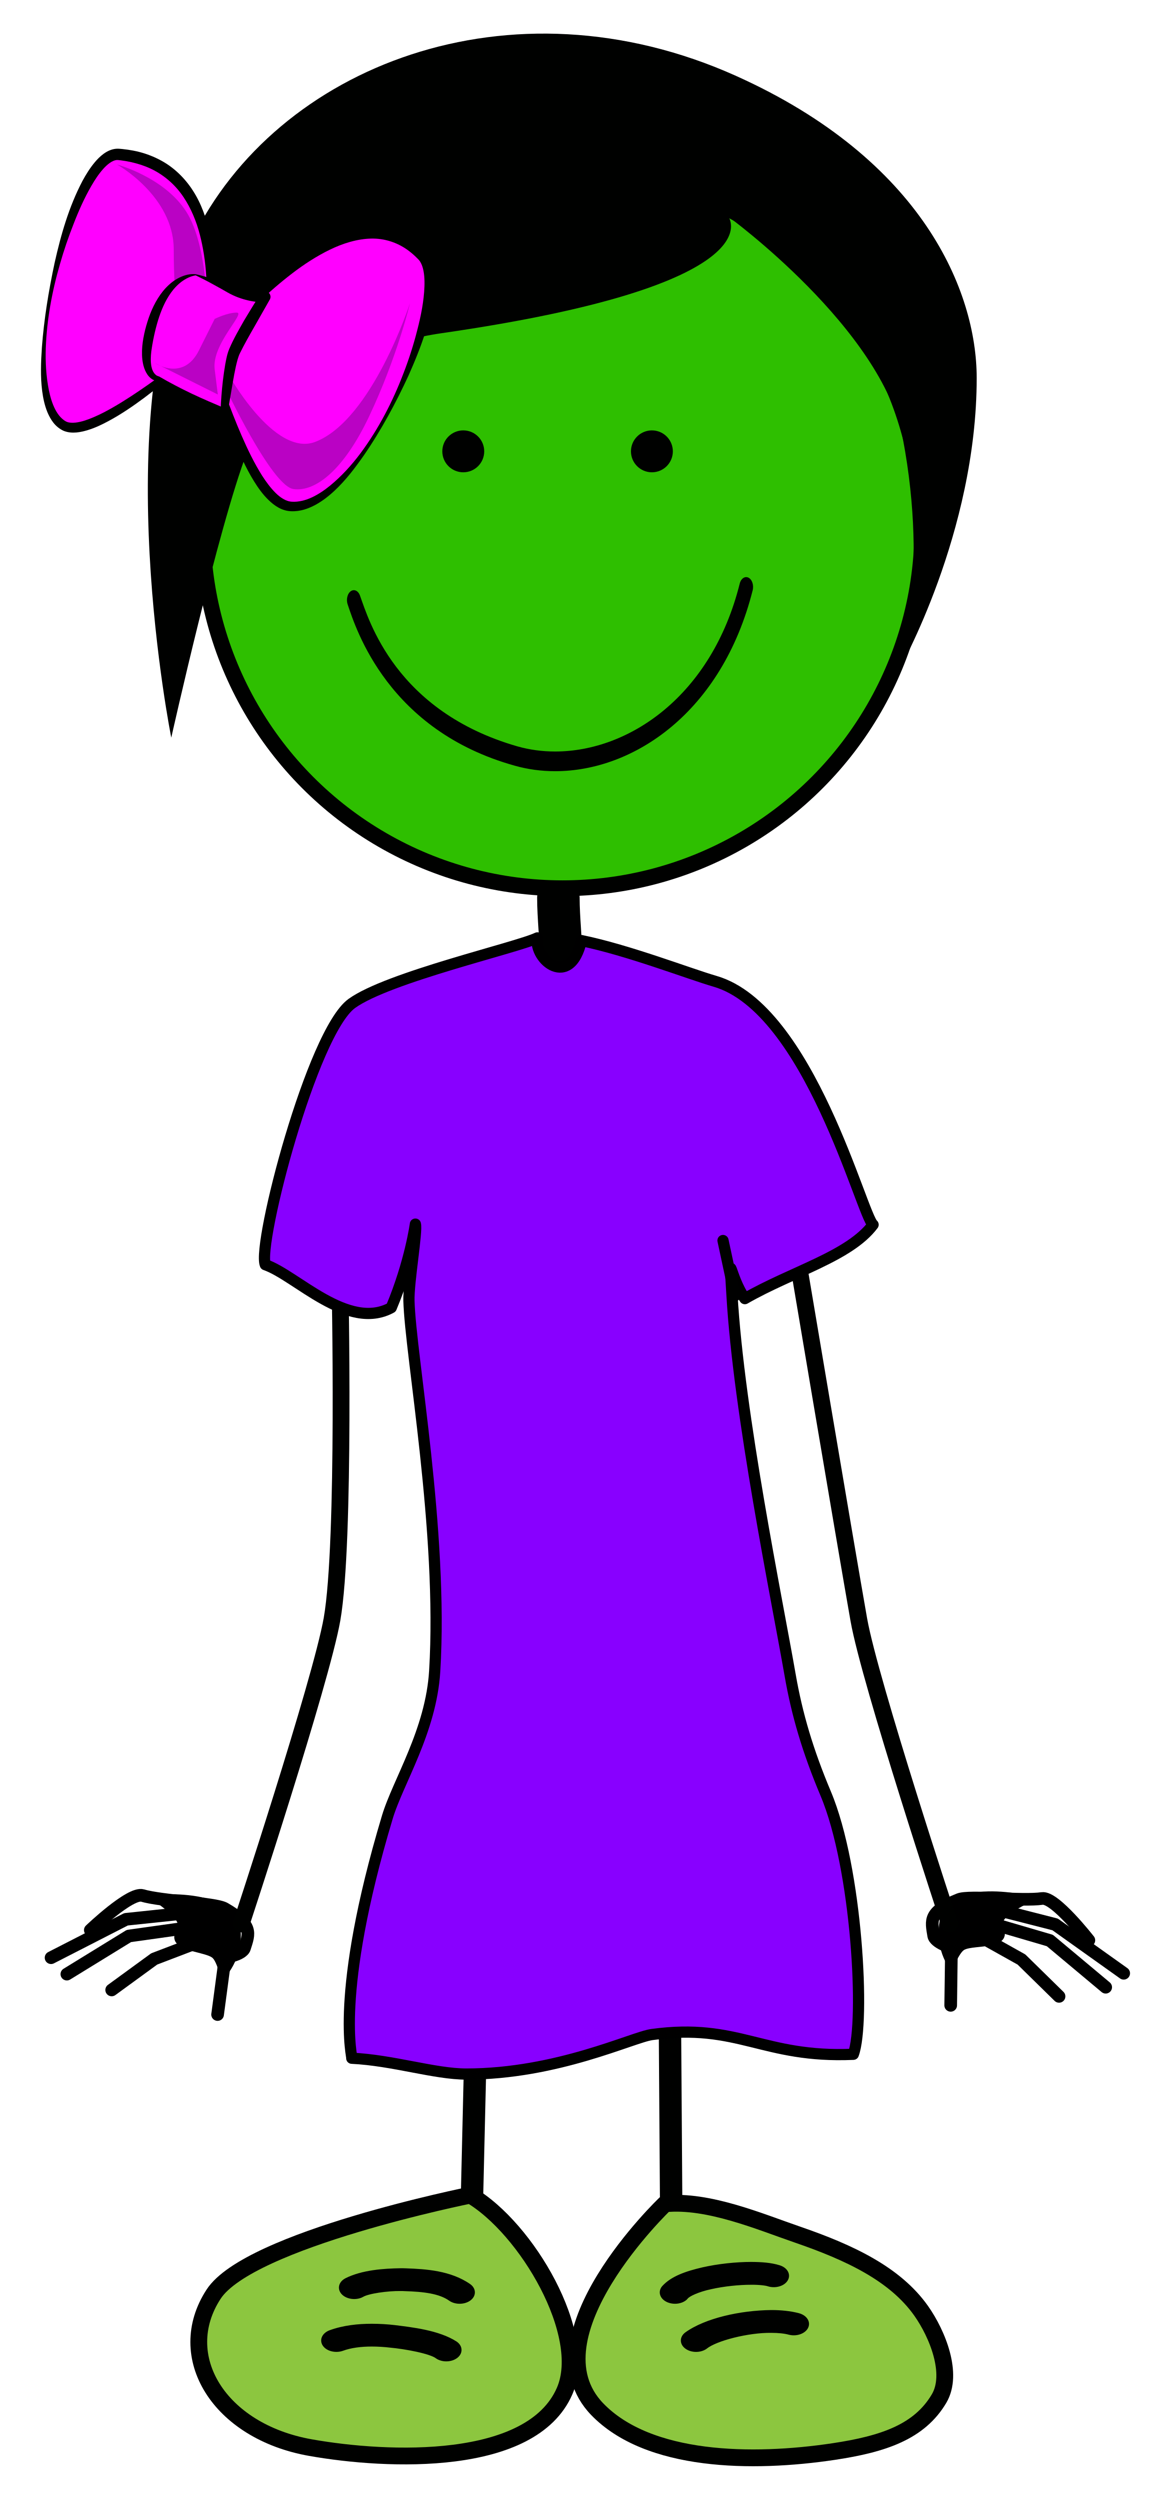 <?xml version="1.0" encoding="iso-8859-1"?>
<!-- Generator: Adobe Illustrator 21.1.0, SVG Export Plug-In . SVG Version: 6.00 Build 0)  -->
<svg version="1.1" id="Layer_1" xmlns="http://www.w3.org/2000/svg" xmlns:xlink="http://www.w3.org/1999/xlink" x="0px" y="0px"
	 width="296.5px" height="632.808px" viewBox="0 0 296.5 632.808" style="enable-background:new 0 0 296.5 632.808;"
	 xml:space="preserve">
<circle id="skinface" style="fill:#2EBF00;stroke:#000100;stroke-width:4;stroke-miterlimit:10;" cx="142.416" cy="133.734" r="91.12"/>
<g id="highlightgroup">
	
		<line style="fill:none;stroke:#000100;stroke-width:5.669;stroke-linecap:round;stroke-linejoin:round;" x1="122.593" y1="425.408" x2="119.395" y2="561.073"/>
	
		<line style="fill:none;stroke:#000100;stroke-width:5.669;stroke-linecap:round;stroke-linejoin:round;" x1="169.031" y1="425.388" x2="169.961" y2="561.095"/>
	<path style="fill:#8CC63F;stroke:#000100;stroke-width:4.252;stroke-linecap:round;stroke-linejoin:round;" d="M168.403,557.871
		c10.891-1.088,24.062,4.549,33.514,7.793c13.204,4.544,24.73,9.953,31.336,19.316c4.116,5.845,8.214,15.929,4.524,22.19
		c-4.972,8.422-14.047,11.517-26.651,13.411c-20.716,3.11-46.952,2.709-59.918-10.731
		C133.346,591.324,168.403,557.871,168.403,557.871z"/>
	<path style="fill:#8CC63F;stroke:#000100;stroke-width:4.252;stroke-linecap:round;stroke-linejoin:round;" d="M119.094,555.675
		c14.23,8.354,30.094,35.276,23.87,49.598c-8.381,19.273-44.645,17.809-64.39,14.309c-23.158-4.112-34.739-23.105-24.493-38.826
		C63.085,566.926,119.094,555.675,119.094,555.675z"/>
	<g>
		<path style="fill:#000100;stroke:#000100;" d="M114.027,581.99c-2.657-1.893-6.711-2.369-11.645-2.516l0,0
			c-0.212-0.02-0.527-0.024-0.926-0.024l0,0c-3.342-0.049-8.308,0.655-9.767,1.548l0,0L91.697,581
			c-1.488,0.795-3.591,0.574-4.703-0.475l0,0c-1.117-1.061-0.819-2.555,0.67-3.346l0,0c4.061-2.057,9.515-2.438,13.793-2.496l0,0
			c0.433,0,0.909,0,1.349,0.023l0,0c5.012,0.179,11.141,0.567,15.933,3.88l0,0c1.317,0.919,1.342,2.433,0.041,3.374l0,0
			c-0.662,0.477-1.535,0.714-2.403,0.714l0,0C115.525,582.674,114.678,582.447,114.027,581.99L114.027,581.99z"/>
	</g>
	<g>
		<path style="fill:#000100;stroke:#000100;" d="M110.68,596.589c-1.594-1.262-7.984-2.457-11.83-2.805l0,0
			c-1.521-0.178-3.134-0.281-4.723-0.281l0,0c-2.761,0-5.376,0.336-7.41,1.088l0,0c-1.638,0.606-3.672,0.146-4.522-1.022l0,0
			c-0.846-1.174-0.203-2.608,1.439-3.22l0,0c3.352-1.222,7.017-1.61,10.493-1.61l0,0c1.994,0,3.948,0.119,5.776,0.332l0,0
			c4.251,0.537,11.025,1.254,15.426,4.078l0,0c1.337,0.911,1.386,2.422,0.101,3.371l0,0c-0.66,0.488-1.543,0.738-2.423,0.738l0,0
			C112.172,597.259,111.336,597.039,110.68,596.589L110.68,596.589z"/>
	</g>
	<g>
		<path style="fill:#000100;stroke:#000100;" d="M169.161,582.328c-1.576-0.69-2.085-2.159-1.117-3.281l0,0
			c2.215-2.455,5.919-3.664,9.896-4.596l0,0c4.012-0.904,8.417-1.359,12.267-1.367l0,0c2.636,0.02,4.963,0.174,7.095,0.836l0,0
			c1.691,0.538,2.447,1.949,1.687,3.148l0,0c-0.763,1.203-2.748,1.738-4.439,1.203l0,0c-0.511-0.19-2.259-0.43-4.342-0.406l0,0
			c-3.075-0.007-6.991,0.396-10.24,1.128l0,0c-3.269,0.691-5.755,1.89-6.195,2.534l0,0l0.008,0.003
			c-0.628,0.738-1.738,1.145-2.87,1.145l0,0C170.31,582.674,169.706,582.562,169.161,582.328L169.161,582.328z"/>
	</g>
	<g>
		<path style="fill:#000100;stroke:#000100;" d="M173.943,594.206c-1.353-0.909-1.406-2.418-0.125-3.376l0,0
			c4.924-3.537,13.688-5.478,21.457-5.564l0,0c2.398,0.003,4.728,0.213,6.892,0.78l0,0c1.732,0.467,2.615,1.839,1.965,3.067l0,0
			c-0.657,1.234-2.586,1.858-4.324,1.397l0,0c-1.098-0.299-2.699-0.472-4.532-0.472l0,0c-5.921-0.076-14.071,2.038-16.592,4.08l0,0
			c-0.653,0.489-1.543,0.745-2.433,0.745l0,0C175.422,594.863,174.594,594.643,173.943,594.206L173.943,594.206z"/>
	</g>
	<g>
		<path style="fill:#000100;stroke:#000100;stroke-width:4.048;" d="M138.703,243.019c0-2.617-0.171-5.288-0.337-7.868
			c-0.164-2.615-0.34-5.318-0.34-8.001l0,0c0-1.011,1.508-1.828,3.358-1.828c1.855,0,3.356,0.817,3.356,1.828l0,0
			c0,2.621,0.172,5.292,0.338,7.875c0.169,2.613,0.337,5.314,0.337,7.995l0,0c0,1.01-1.501,1.829-3.356,1.829
			S138.703,244.029,138.703,243.019L138.703,243.019z"/>
	</g>
	<ellipse style="fill:#000100;stroke:#000100;stroke-width:3;" cx="165.064" cy="114.253" rx="3.803" ry="3.805"/>
	<path style="fill:#000100;stroke:#000100;stroke-width:3;" d="M113.495,114.253c0,2.1,1.706,3.805,3.803,3.805
		c2.106,0,3.809-1.705,3.809-3.805c0-2.102-1.702-3.806-3.809-3.806C115.201,110.448,113.495,112.151,113.495,114.253z"/>
	<g>
		<path style="fill:#000100;" d="M130.359,193.833c-32.048-8.911-40.193-34.469-42.328-40.83l0,0c-0.427-1.23-0.076-2.73,0.78-3.341
			l0,0c0.871-0.613,1.912-0.111,2.343,1.121l0,0c2.221,6.148,8.965,29.267,39.878,38.158l0,0c3.036,0.856,6.245,1.294,9.531,1.294
			l0,0c18.759,0,39.661-14.16,46.735-42.496l0,0c0.32-1.295,1.319-1.972,2.229-1.505l0,0c0.905,0.463,1.375,1.884,1.053,3.188l0,0
			c-7.798,30.897-30.153,45.798-50.017,45.798l0,0C137.065,195.219,133.631,194.758,130.359,193.833L130.359,193.833z"/>
	</g>
	<path style="fill:#000100;" d="M43.367,186.735c0,0,11.912-53.365,19.214-72.32c3.225-8.38,21.563-26.077,49.218-30.067
		c85.171-12.288,72.649-29.48,72.649-29.48s38.881,28.323,44.143,56.087c6.715,35.426-0.939,58.58-0.939,58.58
		s19.669-34.633,19.649-73.874c-0.012-21.833-13.596-55.176-60.922-76.443C129.234-6.464,69.997,16.668,48.644,60.595
		C26.99,105.137,43.367,186.735,43.367,186.735z"/>
	<g>
		<path style="fill:#FF00FF;" d="M53.11,88.863c0,0,9.362,38.319,20.39,39.32c17.854,1.621,42.117-54.073,33.5-63.41
			C87.856,44.036,57.12,84.655,57.12,84.655L53.11,88.863z"/>
		<path style="fill:#000100;" d="M53.273,88.904c1.187,3.63,2.415,7.241,3.729,10.812c1.319,3.596,2.691,7.166,4.216,10.656
			c1.523,3.483,3.179,6.915,5.169,10.066c1.004,1.564,2.11,3.052,3.355,4.305c0.625,0.62,1.296,1.168,2,1.566
			c0.351,0.203,0.705,0.368,1.064,0.487c0.179,0.055,0.358,0.108,0.539,0.138c0.077,0.02,0.207,0.029,0.241,0.04l0.359,0.03
			c1.602,0.1,3.366-0.325,4.989-1.08c1.638-0.756,3.186-1.805,4.637-2.984c2.896-2.378,5.487-5.219,7.765-8.278
			c4.547-6.144,8.102-13.023,10.822-20.159c1.381-3.563,2.548-7.204,3.481-10.883c0.955-3.663,1.695-7.405,1.833-11.084
			c0.063-1.821-0.04-3.671-0.572-5.206c-0.134-0.379-0.296-0.731-0.486-1.039c-0.094-0.155-0.198-0.294-0.304-0.426l-0.17-0.187
			l-0.251-0.258c-0.631-0.642-1.294-1.24-2.002-1.782c-2.812-2.193-6.245-3.334-9.775-3.242c-3.532,0.096-7.088,1.202-10.412,2.819
			c-3.329,1.626-6.502,3.68-9.499,5.979c-6.004,4.598-11.515,9.971-16.523,15.734l-0.033,0.039
			C56.064,86.287,54.678,87.605,53.273,88.904z M53.008,88.766c1.246-1.489,2.515-2.956,3.786-4.421l-0.033,0.039
			c2.22-3.189,4.704-6.15,7.304-9.03c2.597-2.881,5.393-5.593,8.385-8.107c3.013-2.483,6.217-4.8,9.769-6.612
			c3.535-1.787,7.452-3.2,11.638-3.266c2.077-0.041,4.197,0.256,6.185,0.955c1.987,0.698,3.82,1.774,5.423,3.073
			c0.802,0.646,1.552,1.357,2.25,2.104l0.245,0.265c0.104,0.11,0.205,0.236,0.306,0.355c0.19,0.245,0.366,0.499,0.516,0.758
			c0.302,0.518,0.525,1.052,0.698,1.582c0.665,2.132,0.679,4.199,0.572,6.202c-0.673,7.993-3.476,15.316-6.607,22.376
			c-3.243,7.023-6.914,13.824-11.298,20.203c-2.219,3.165-4.563,6.287-7.451,8.983c-1.442,1.344-3.021,2.585-4.816,3.568
			c-1.792,0.971-3.831,1.699-6.089,1.619l-0.36-0.017c-0.203-0.02-0.313-0.026-0.472-0.053c-0.296-0.04-0.582-0.109-0.864-0.186
			c-0.559-0.165-1.091-0.383-1.576-0.655c-0.975-0.543-1.803-1.224-2.548-1.949c-1.492-1.453-2.65-3.104-3.691-4.789
			c-2.081-3.375-3.657-6.952-5.066-10.568c-2.771-7.251-4.8-14.721-6.238-22.298C52.964,88.849,52.978,88.8,53.008,88.766z"/>
	</g>
	<g>
		<path style="fill:#FF00FF;" d="M52.788,86.095c0,0-28.657,26.391-36.754,21.59c-13.113-7.769,2.199-69.643,14.023-68.602
			c29.085,2.561,22.442,41.549,22.442,41.549L52.788,86.095z"/>
		<path style="fill:#000100;" d="M52.884,86.199c-5.035,5.209-10.445,10.053-16.265,14.429c-2.922,2.172-5.938,4.244-9.204,5.991
			c-1.633,0.873-3.322,1.684-5.165,2.249c-0.92,0.283-1.877,0.515-2.899,0.611c-1.016,0.085-2.132,0.03-3.231-0.416
			c-2.166-0.981-3.296-2.831-4.066-4.599c-0.754-1.8-1.136-3.652-1.377-5.491c-0.468-3.685-0.308-7.342-0.074-10.964
			c0.536-7.246,1.717-14.397,3.232-21.499c1.591-7.081,3.592-14.128,7.049-20.715c0.889-1.635,1.878-3.239,3.128-4.735
			c0.629-0.746,1.33-1.465,2.182-2.096c0.847-0.621,1.898-1.182,3.172-1.306c0.304-0.027,0.666-0.022,0.933,0.004l0.681,0.061
			c0.484,0.049,0.954,0.106,1.422,0.175c0.938,0.137,1.873,0.319,2.8,0.55c1.853,0.467,3.661,1.167,5.369,2.072
			c3.438,1.796,6.299,4.62,8.34,7.838c2.065,3.226,3.319,6.836,4.115,10.459c0.767,3.64,1.072,7.331,1.017,10.995
			c-0.06,3.666-0.35,7.301-1.097,10.896l0.006-0.1c0.005,1.826,0.008,3.651-0.021,5.479C52.929,86.13,52.911,86.17,52.884,86.199z
			 M52.638,86.031c-0.217-1.791-0.405-3.583-0.591-5.375v-0.031l0.006-0.069c0.627-7.102,0.307-14.373-1.452-21.16
			c-0.879-3.388-2.218-6.632-4.105-9.462c-1.879-2.838-4.412-5.149-7.358-6.746c-1.478-0.795-3.062-1.398-4.7-1.842
			c-0.818-0.227-1.652-0.412-2.497-0.558c-0.424-0.073-0.849-0.135-1.261-0.189l-0.666-0.076c-0.183-0.021-0.273-0.022-0.42-0.017
			c-1.096,0.048-2.455,1.101-3.526,2.33c-1.1,1.247-2.062,2.703-2.933,4.216c-1.756,3.031-3.212,6.297-4.498,9.624
			c-1.313,3.321-2.476,6.721-3.456,10.175c-2.004,6.893-3.323,14.033-3.586,21.208c-0.123,3.581,0.085,7.186,0.763,10.636
			c0.352,1.716,0.839,3.404,1.594,4.889c0.376,0.74,0.825,1.421,1.349,1.985c0.263,0.281,0.539,0.534,0.831,0.752
			c0.134,0.096,0.248,0.178,0.468,0.308c0.118,0.068,0.263,0.14,0.408,0.19c1.199,0.424,2.904,0.128,4.485-0.37
			c1.601-0.523,3.2-1.239,4.764-2.037c3.121-1.625,6.142-3.544,9.101-5.552c2.965-2.009,5.865-4.13,8.751-6.283
			C46.98,90.444,49.812,88.247,52.638,86.031z"/>
	</g>
	<path style="fill:#BA02C4;" d="M29.631,41.644c0,0,14.358,7.976,14.358,21.535c0,13.559,1.594,20.738,1.594,20.738l6.916-3.284
		c0,0,0.266-18.25-5.32-27.024C41.595,44.834,29.631,41.644,29.631,41.644z"/>
	<path style="fill:#BA02C4;" d="M56.749,97.476c0,0,11.966,25.523,17.548,26.322c5.586,0.796,12.765-4.88,19.143-18.346
		c7.179-15.154,10.37-28.714,10.37-28.714s-9.57,29.511-23.927,35.095c-10.515,4.088-22.336-17.547-22.336-17.547L56.749,97.476z"/>
	<g>
		<path style="fill:#FF00FF;" d="M49.571,69.56c0,0-8.678-0.472-11.963,15.952c-1.993,9.97,2.391,10.368,2.391,10.368l16.75,8.375
			c0,0,1.109-11.245,2.393-14.755c1.199-3.276,7.978-14.356,7.978-14.356s-4.386,0.398-9.174-1.994
			C53.16,70.756,49.571,69.56,49.571,69.56z"/>
		<path style="fill:#000100;" d="M49.548,69.705c-1.312,0.206-2.52,0.832-3.557,1.589c-1.04,0.783-1.936,1.73-2.688,2.788
			c-1.52,2.107-2.529,4.565-3.311,7.091c-0.758,2.53-1.328,5.197-1.677,7.757c-0.152,1.283-0.208,2.574,0.007,3.762
			c0.111,0.589,0.302,1.147,0.6,1.608c0.149,0.229,0.325,0.432,0.527,0.599c0.183,0.16,0.48,0.295,0.606,0.335l0.233,0.066
			c1.35,0.789,2.716,1.546,4.1,2.27c1.379,0.73,2.781,1.416,4.187,2.095c2.819,1.34,5.704,2.549,8.578,3.782l-1.307,0.721
			c0.096-2.642,0.289-5.261,0.598-7.889c0.163-1.312,0.343-2.626,0.571-3.949c0.243-1.309,0.467-2.687,1.07-4.094
			c1.092-2.551,2.417-4.786,3.712-7.094c1.358-2.26,2.709-4.505,4.15-6.713l1.295,2.083c-0.953,0.035-1.725-0.034-2.565-0.133
			c-0.823-0.099-1.633-0.263-2.429-0.474c-1.591-0.415-3.129-1.023-4.548-1.83c-1.353-0.774-2.675-1.529-4.042-2.259
			C52.314,71.069,50.932,70.389,49.548,69.705z M49.616,69.425c1.538,0.328,3.025,0.808,4.521,1.286
			c1.479,0.501,2.964,1.066,4.387,1.675c1.368,0.551,2.786,0.954,4.226,1.188c1.414,0.219,2.961,0.333,4.246,0.202
			c0.749-0.077,1.419,0.469,1.496,1.218c0.029,0.294-0.035,0.575-0.171,0.812l-0.03,0.053l-3.858,6.795
			c-1.29,2.24-2.59,4.544-3.681,6.753c-0.482,0.984-0.766,2.2-1.051,3.448c-0.275,1.245-0.511,2.517-0.729,3.793l-1.32,7.695
			l-0.021,0.116c-0.081,0.472-0.528,0.789-1,0.708c-0.103-0.018-0.2-0.054-0.286-0.103c-2.71-1.559-5.408-3.142-8.172-4.593
			c-1.386-0.717-2.776-1.427-4.188-2.093c-1.408-0.672-2.834-1.311-4.275-1.918l0.232,0.066c-1.943-0.3-2.926-1.914-3.422-3.339
			c-0.5-1.475-0.597-2.977-0.561-4.428c0.045-1.452,0.263-2.884,0.563-4.257c0.288-1.383,0.694-2.745,1.153-4.093
			c0.942-2.68,2.274-5.306,4.248-7.466c0.995-1.06,2.144-2.01,3.459-2.654c1.303-0.646,2.753-1.039,4.196-0.872
			c0.007,0.001,0.014,0.002,0.021,0.003L49.616,69.425z"/>
	</g>
	<path style="fill:#BA02C4;" d="M39.203,91.894c0,0,7.18,4.785,11.167-3.192c3.986-7.976,3.986-7.976,3.986-7.976
		s3.19-1.595,5.585-1.595c2.394,0-6.38,7.976-5.585,14.357c0.799,6.38,0.799,6.38,0.799,6.38L39.203,91.894z"/>
	<g>
		<path style="fill:none;stroke:#000000;stroke-width:3.2;stroke-linecap:round;stroke-linejoin:round;" d="M55.095,509.961
			l1.924-14.454c0,0,4.349-0.676,4.892-2.372c1.209-3.768,2.216-5.794-5.002-9.992c-2.406-1.404-15.965-1.863-20.804-3.31
			c-3.124-0.934-13.237,8.754-13.237,8.754"/>
		<path d="M53.752,495.575c-2.271-1.779-12.521-1.54-8.831-7.447c1.422-2.273-6.002-6.981-7.998-8.312
			c0,0,23.736-3.038,24.037,9.643c0.183,7.679-4.877,12.003-4.877,12.003S54.968,496.528,53.752,495.575z"/>
		<polyline style="fill:none;stroke:#000000;stroke-width:3.2;stroke-linecap:round;stroke-linejoin:round;" points="
			49.581,483.998 31.903,485.855 12.929,495.576 		"/>
		<polyline style="fill:none;stroke:#000000;stroke-width:3.2;stroke-linecap:round;stroke-linejoin:round;" points="
			53.922,487.093 32.636,490.08 16.929,499.732 		"/>
		<polyline style="fill:none;stroke:#000000;stroke-width:3.2;stroke-linecap:round;stroke-linejoin:round;" points="
			55.504,489.604 39.05,495.881 28.278,503.736 		"/>
	</g>
	<path style="fill:none;stroke:#000100;stroke-width:4.252;stroke-linecap:round;stroke-linejoin:round;" d="M86.067,323.523
		c0,0,1.43,66.917-2,86.377c-2.789,15.835-23,77.123-23,77.123"/>
	<g>
		<path style="fill:none;stroke:#000000;stroke-width:3.2;stroke-linecap:round;stroke-linejoin:round;" d="M240.718,507.635
			l0.193-14.58c0,0-4.205-1.299-4.496-3.056c-0.65-3.904-1.353-6.054,6.398-9.161c2.584-1.04,16.065,0.472,21.064-0.257
			c3.227-0.471,11.828,10.581,11.828,10.581"/>
		<path d="M244.134,493.595c2.506-1.431,12.612,0.292,9.818-6.087c-1.078-2.455,6.95-6.037,9.118-7.065
			c0,0-23.044-6.448-25.181,6.055c-1.295,7.571,3.084,12.582,3.084,12.582S242.793,494.363,244.134,493.595z"/>
		<polyline style="fill:none;stroke:#000000;stroke-width:3.2;stroke-linecap:round;stroke-linejoin:round;" points="
			249.939,482.746 267.161,487.147 284.524,499.517 		"/>
		<polyline style="fill:none;stroke:#000000;stroke-width:3.2;stroke-linecap:round;stroke-linejoin:round;" points="
			245.196,485.179 265.824,491.221 279.964,503.049 		"/>
		<polyline style="fill:none;stroke:#000000;stroke-width:3.2;stroke-linecap:round;stroke-linejoin:round;" points="
			243.266,487.433 258.636,496.031 268.154,505.365 		"/>
	</g>
	<path style="fill:none;stroke:#000100;stroke-width:4.252;stroke-linecap:round;stroke-linejoin:round;" d="M201.067,313.523
		c0,0,12.961,77.074,16.391,96.502c2.789,15.809,23,76.997,23,76.997"/>
	<path style="fill:#8800FF;stroke:#000000;stroke-width:2.835;stroke-linecap:round;stroke-linejoin:round;" d="M136.057,237.422
		c-5.189,2.497-37.83,9.961-46.989,16.601c-10.037,7.282-24,61-21.889,66.127c7.786,2.669,20.889,16.873,31.889,10.873
		c4.828-11.543,6.109-21.154,6.109-21.154c0.516,1.709-1.755,14.698-1.631,19.406c0.364,13.803,8.68,58.428,6.521,93.749
		c-0.929,15.212-9.291,27.969-12,37c-13.603,45.343-8.706,61.016-9,61c10.42,0.495,21.009,4,29,4c23,0,42.089-9.331,47-10
		c22-3,28,6,51,5c3-8,1-47-7-66c-4.528-10.755-7.259-19.999-9-30c-3.376-19.387-13-66-14.736-96.374
		c-0.697-12.197-0.76-4.853,3.268,1.086c12.058-6.915,26.469-10.712,32.469-18.712c-2.862-2.311-16.131-54.675-40.001-61.613
		c-6.721-1.955-21.973-7.881-33.869-10.313C144.373,250.44,135.178,243.023,136.057,237.422z"/>
	
		<line style="fill:#2FAAE1;stroke:#000100;stroke-width:2.835;stroke-linecap:round;stroke-linejoin:round;" x1="186.067" y1="328.023" x2="183.067" y2="314.023"/>
</g>
</svg>

